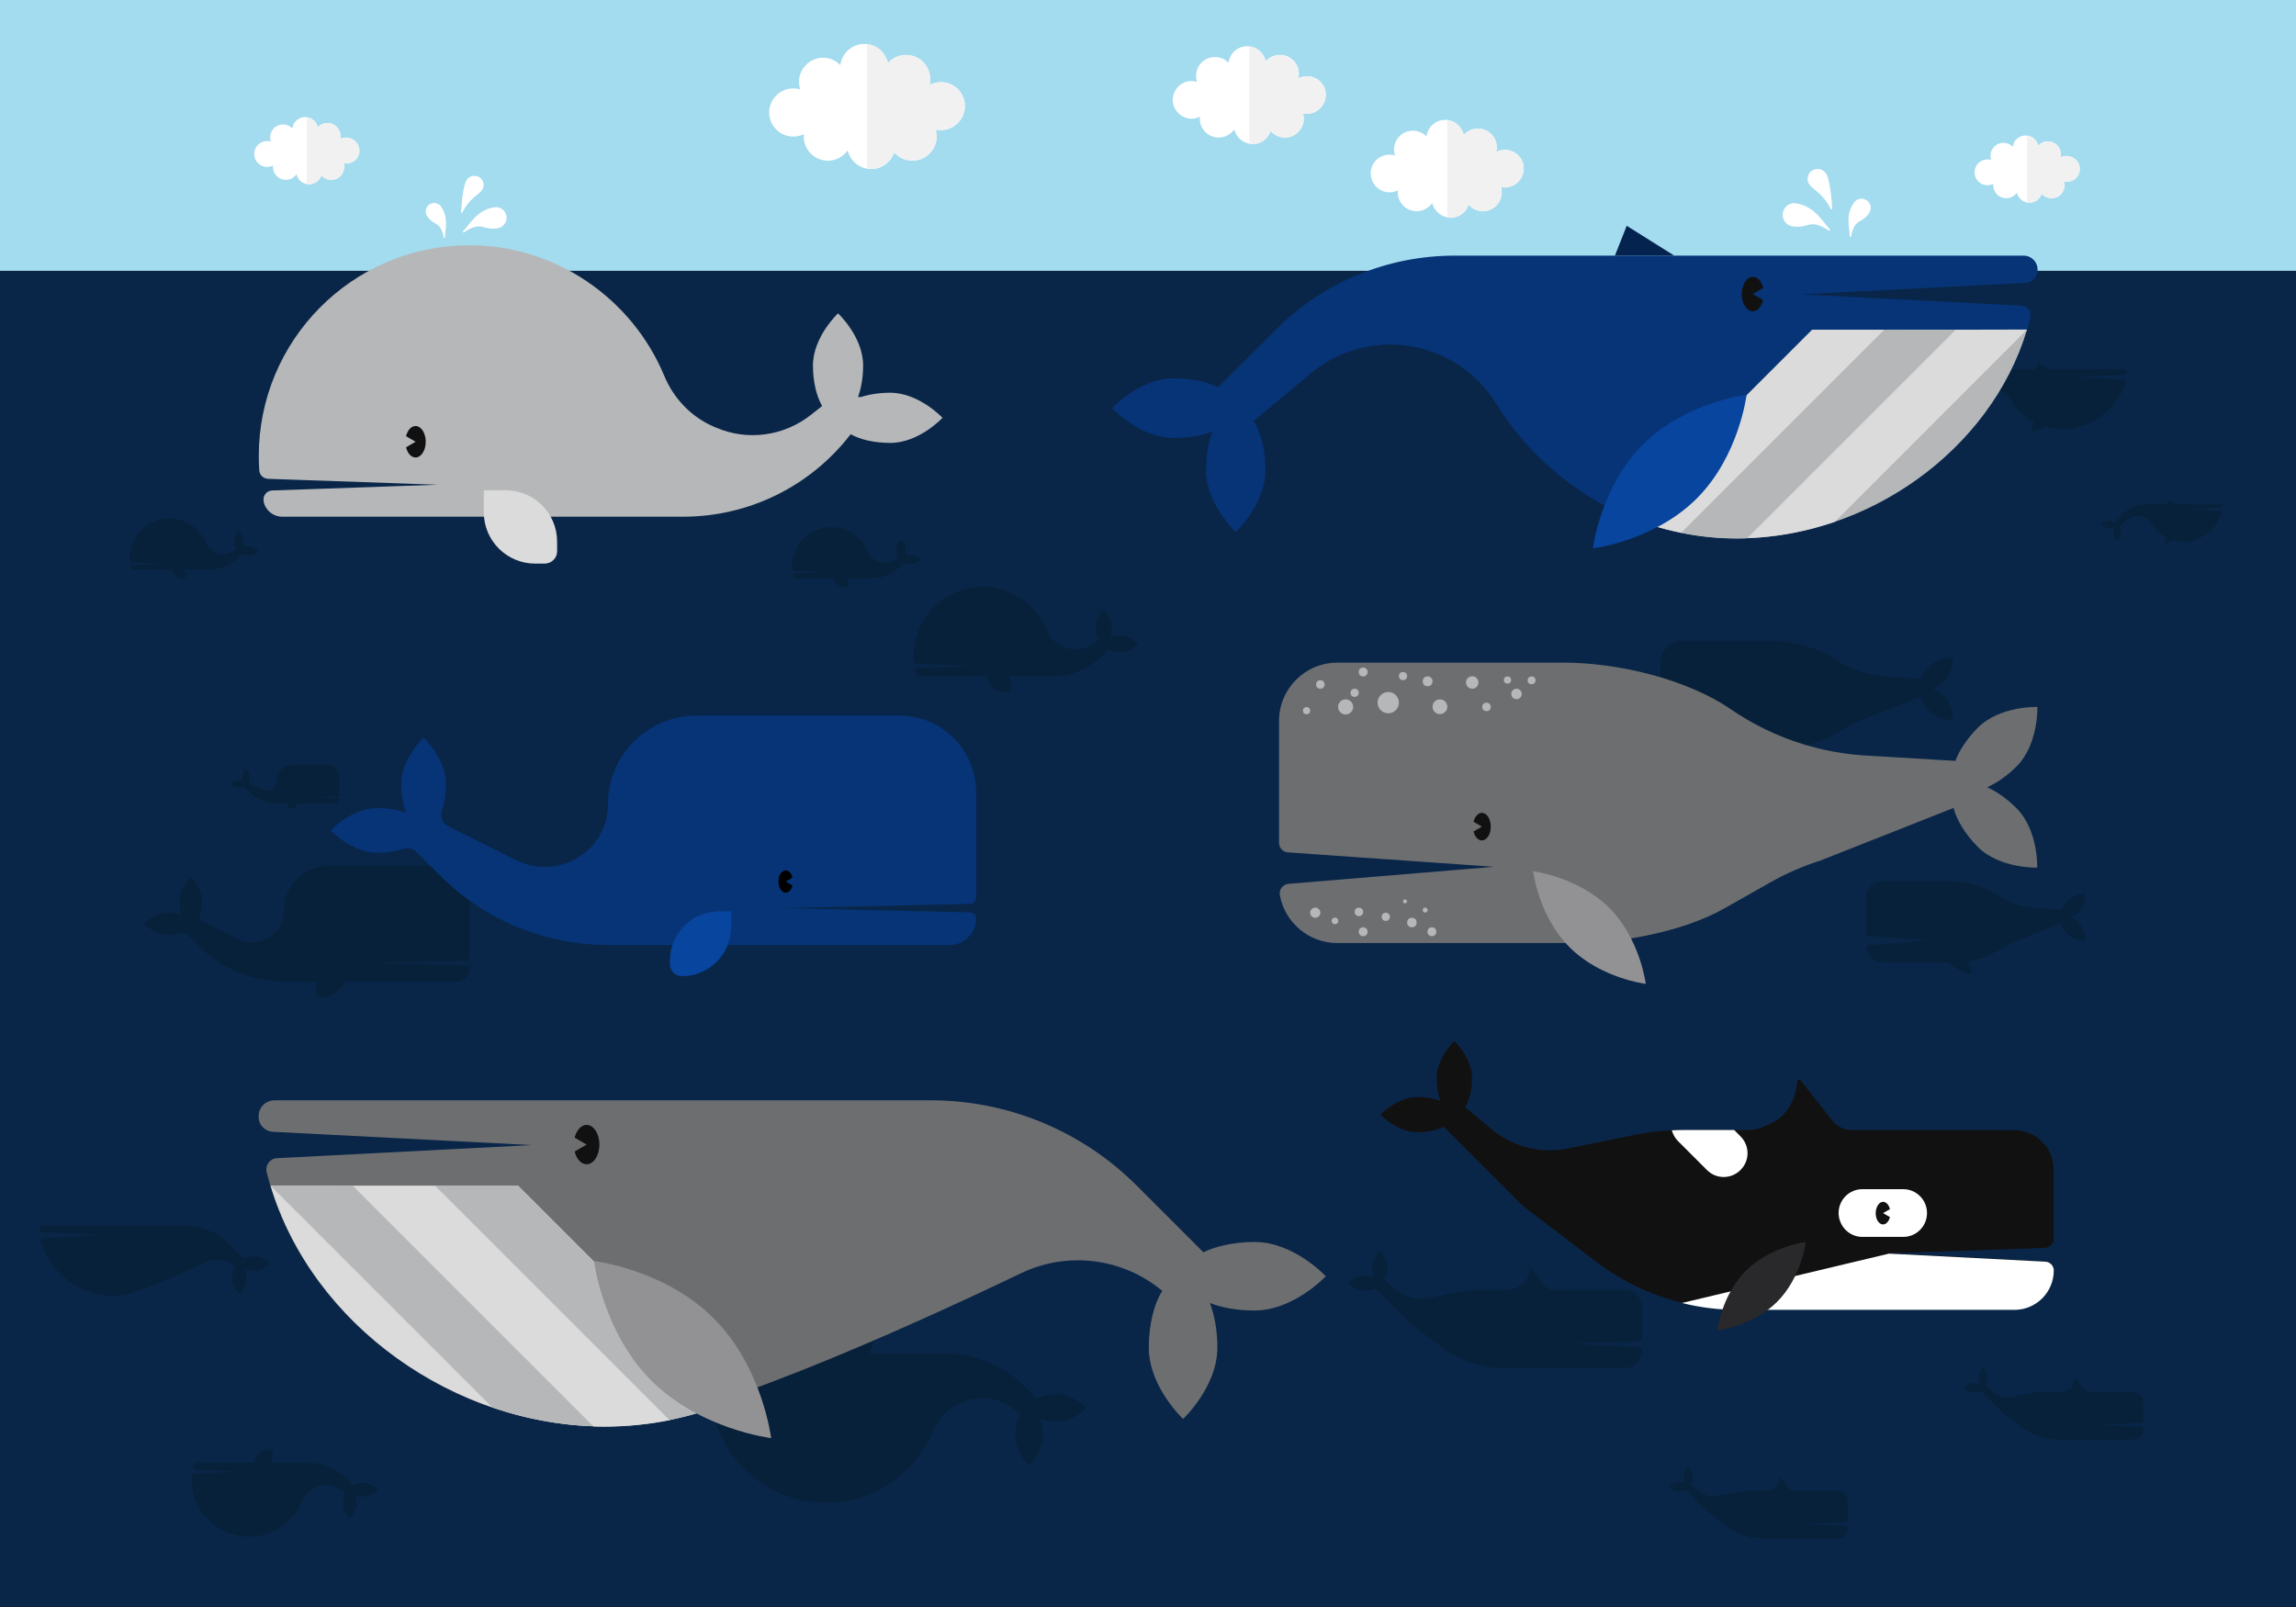 <?xml version="1.0" encoding="UTF-8" standalone="no"?>
<!-- Generator: Adobe Illustrator 19.0.0, SVG Export Plug-In . SVG Version: 6.00 Build 0)  -->

<svg
   version="1.1"
   id="Layer_1"
   x="0px"
   y="0px"
   viewBox="0 0 1400 980"
   style="enable-background:new 0 0 1400 980;"
   xml:space="preserve"
   sodipodi:docname="svg.svg"
   inkscape:version="1.1.2 (0a00cf5339, 2022-02-04)"
   xmlns:inkscape="http://www.inkscape.org/namespaces/inkscape"
   xmlns:sodipodi="http://sodipodi.sourceforge.net/DTD/sodipodi-0.dtd"
   xmlns="http://www.w3.org/2000/svg"
   xmlns:svg="http://www.w3.org/2000/svg"><rect x="0" y="0" width="1400" height="980" fill="#808080" stroke="none"/><defs
   id="defs191" /><sodipodi:namedview
   id="namedview189"
   pagecolor="#505050"
   bordercolor="#ffffff"
   borderopacity="1"
   inkscape:pageshadow="0"
   inkscape:pageopacity="0"
   inkscape:pagecheckerboard="1"
   showgrid="false"
   inkscape:zoom="0.76020408"
   inkscape:cx="700.4698"
   inkscape:cy="490"
   inkscape:window-width="3440"
   inkscape:window-height="1369"
   inkscape:window-x="0"
   inkscape:window-y="34"
   inkscape:window-maximized="1"
   inkscape:current-layer="Layer_1" />
<style
   type="text/css"
   id="style2">
	.st0{fill:#092649;}
	.st1{fill:#08213A;}
	.st2{fill:#A3DBEF;}
	.st3{fill:#B6B7B8;}
	.st4{fill:#121112;}
	.st5{fill:#DBDBDB;}
	.st6{fill:#FFFFFF;}
	.st7{fill:#063477;}
	.st8{fill:#08459E;}
	.st9{fill:#04234F;}
	.st10{fill:#6D6E70;}
	.st11{fill:#929294;}
	.st12{fill:#29282A;}
	.st13{fill:#F1F1F2;}
</style>
<rect
   y="165.1"
   class="st0"
   width="1400"
   height="814.9"
   id="rect4" />
<path
   class="st1"
   d="M286.5,584.1v-32.5c0-13.1-10.6-23.6-23.6-23.6h-62.5c-15.1,0-27.3,12.2-27.3,27.3l0,0c0,0.3,0,0.6,0,0.9  c-0.5,14-15.7,22.7-28.2,16.4l-20.9-10.4c-1.8-0.9-2.7-3-2-4.9c0.8-2.3,1.3-5.2,1.3-8.3c0-7.9-6.9-14.3-6.9-14.3s-6.9,6.4-6.9,14.3  c0,3.4,0.6,6.5,1.5,8.9c-2.5-0.9-5.6-1.5-8.9-1.5c-7.9,0-14.3,6.9-14.3,6.9s6.4,6.9,14.3,6.9c3,0,5.8-0.4,8.1-1.2  c1.4-0.5,3-0.1,4.1,1l7.1,7.1c13.8,13.8,32.4,21.5,51.9,21.5h0h19.9c-0.5,1.5-0.8,3.1-0.8,4.8v1.1c0,2,1.7,3.7,3.7,3.7l0,0  c6.4,0,11.9-4,14.1-9.6h68.4c4.5,0,8.2-3.7,8.2-8.2c0-1-0.8-1.8-1.8-1.8l-58.1-1.3l58.1-1.3C285.7,586,286.5,585.1,286.5,584.1z"
   id="path6" />
<path
   class="st1"
   d="M1294.3,225H1249l-6.2-3.9l-1.5,3.9h-20.8l0,0c-8.7,0-17,3.5-23.2,9.6l-7.5,7.5c-1.5-0.7-3.5-1.2-5.8-1.2  c-4.4,0-8,3.9-8,3.9s3.6,3.9,8,3.9c1.9,0,3.6-0.3,5-0.8c-0.5,1.4-0.8,3.1-0.8,5c0,4.4,3.9,8,3.9,8s3.9-3.6,3.9-8  c0-2.6-0.6-4.9-1.5-6.4l7.4-6.2c3.6-3,8.3-4.3,13-3.5l0,0c4.7,0.8,8.7,3.5,11.2,7.5c3.4,5.5,8.3,10.1,14,13.1  c-1.2,3.1-1.5,5.6-1.5,5.6s4.1-0.5,8.4-2.8c0,0,0.1,0,0.1,0c0.1,0,0.1,0,0.2,0.1c0.2,0.1,0.5,0.1,0.7,0.2c0.1,0,0.1,0,0.2,0  c0.4,0.1,0.9,0.2,1.3,0.3c0.1,0,0.2,0,0.3,0.1c0.2,0,0.4,0.1,0.6,0.1c0.2,0,0.3,0.1,0.5,0.1c0.2,0,0.4,0.1,0.5,0.1  c0.2,0,0.4,0.1,0.6,0.1c0.2,0,0.3,0,0.5,0.1c0,0,0.1,0,0.1,0c0,0,0,0,0,0c0.3,0,0.6,0.1,0.9,0.1c0.1,0,0.2,0,0.3,0  c0.2,0,0.4,0,0.6,0.1c0.1,0,0.1,0,0.2,0c0.1,0,0.3,0,0.4,0c0.1,0,0.2,0,0.4,0c0.1,0,0.3,0,0.4,0c0,0,0,0,0,0c0.1,0,0.2,0,0.4,0  c0.1,0,0.1,0,0.2,0c0.3,0,0.6,0,0.9,0c0.2,0,0.4,0,0.7,0c0,0,0.1,0,0.1,0c0.1,0,0.2,0,0.3,0c0.1,0,0.1,0,0.2,0l0,0l0,0  c0,0,0,0,0.1,0h0l0,0c0.1,0,0.2,0,0.3,0c0.1,0,0.2,0,0.3,0c0.2,0,0.3,0,0.5,0c0.1,0,0.2,0,0.3,0c0.2,0,0.3,0,0.5,0  c0.1,0,0.2,0,0.4,0c0.1,0,0.3,0,0.4,0c0.1,0,0.2,0,0.4,0c0.1,0,0.3,0,0.4-0.1c0.1,0,0.2,0,0.4,0c0.1,0,0.3,0,0.4-0.1  c0.1,0,0.2,0,0.4-0.1c0.1,0,0.3,0,0.4-0.1c0.1,0,0.2,0,0.4-0.1c0.1,0,0.3,0,0.4-0.1c0.1,0,0.2,0,0.4-0.1c0.1,0,0.3-0.1,0.4-0.1  c0.1,0,0.2-0.1,0.4-0.1c0.1,0,0.3-0.1,0.4-0.1c0.1,0,0.2-0.1,0.4-0.1c0.1,0,0.3-0.1,0.4-0.1c0.1,0,0.2-0.1,0.4-0.1  c0.1,0,0.3-0.1,0.4-0.1c0.1,0,0.2-0.1,0.4-0.1c0.1,0,0.3-0.1,0.4-0.1c0.1,0,0.2-0.1,0.4-0.1c0.1,0,0.3-0.1,0.4-0.1  c0.1,0,0.2-0.1,0.4-0.1c0.1,0,0.3-0.1,0.4-0.1c0.1,0,0.2-0.1,0.4-0.1c0.1,0,0.3-0.1,0.4-0.1c0.1,0,0.2-0.1,0.4-0.1  c0.1,0,0.3-0.1,0.4-0.1c0.1,0,0.2-0.1,0.4-0.1c0.1-0.1,0.3-0.1,0.4-0.2c0.1,0,0.2-0.1,0.3-0.1c0.1-0.1,0.3-0.1,0.4-0.2  c0.1,0,0.2-0.1,0.3-0.1c0.1-0.1,0.3-0.1,0.4-0.2c0.1-0.1,0.2-0.1,0.3-0.2c0.1-0.1,0.3-0.1,0.4-0.2c0.1-0.1,0.2-0.1,0.3-0.2  c0.1-0.1,0.2-0.1,0.4-0.2c0.1-0.1,0.2-0.1,0.3-0.2c0.1-0.1,0.2-0.1,0.4-0.2c0.1-0.1,0.2-0.1,0.3-0.2c0.1-0.1,0.2-0.1,0.4-0.2  c0.1-0.1,0.2-0.1,0.3-0.2c0.1-0.1,0.2-0.1,0.4-0.2c0.1-0.1,0.2-0.1,0.3-0.2c0.1-0.1,0.2-0.1,0.4-0.2c0.1-0.1,0.2-0.1,0.3-0.2  c0.1-0.1,0.3-0.2,0.4-0.2c0.1-0.1,0.2-0.1,0.3-0.2c0.1-0.1,0.3-0.2,0.4-0.3c0.1-0.1,0.2-0.1,0.3-0.2c0.1-0.1,0.3-0.2,0.4-0.3  c0.1-0.1,0.2-0.1,0.2-0.2c0.2-0.1,0.4-0.3,0.6-0.4c0,0,0.1-0.1,0.1-0.1c0.2-0.1,0.4-0.3,0.5-0.4c0.1-0.1,0.2-0.1,0.2-0.2  c0.1-0.1,0.3-0.2,0.4-0.3c0.1-0.1,0.2-0.1,0.3-0.2c0.1-0.1,0.2-0.2,0.4-0.3c0.1-0.1,0.2-0.1,0.3-0.2c0.1-0.1,0.2-0.2,0.3-0.3  c0.1-0.1,0.2-0.2,0.3-0.2c0.1-0.1,0.2-0.2,0.3-0.3c0.1-0.1,0.2-0.2,0.3-0.2c0.1-0.1,0.2-0.2,0.3-0.3c0.1-0.1,0.2-0.2,0.3-0.2  c0.1-0.1,0.2-0.2,0.3-0.3c0.1-0.1,0.2-0.2,0.3-0.3c0.1-0.1,0.2-0.2,0.3-0.3c0.1-0.1,0.2-0.2,0.3-0.3c0.1-0.1,0.2-0.2,0.3-0.3  c0.1-0.1,0.2-0.2,0.3-0.3c0.1-0.1,0.2-0.2,0.3-0.3c0.1-0.1,0.2-0.2,0.3-0.3c0.1-0.1,0.2-0.2,0.3-0.3c0.1-0.1,0.2-0.2,0.3-0.3  c0.1-0.1,0.2-0.2,0.3-0.3c0.1-0.1,0.2-0.2,0.2-0.3c0.1-0.1,0.2-0.2,0.3-0.3c0.1-0.1,0.2-0.2,0.2-0.3c0.1-0.1,0.2-0.2,0.3-0.3  c0.1-0.1,0.2-0.2,0.2-0.3c0.1-0.1,0.2-0.2,0.2-0.3c0.1-0.1,0.2-0.2,0.2-0.3c0.1-0.1,0.2-0.2,0.2-0.3c0.1-0.1,0.1-0.2,0.2-0.3  c0.1-0.1,0.2-0.2,0.2-0.3c0.1-0.1,0.1-0.2,0.2-0.3c0.1-0.1,0.2-0.2,0.2-0.3c0.1-0.1,0.1-0.2,0.2-0.3c0.1-0.1,0.1-0.2,0.2-0.3  c0.1-0.1,0.1-0.2,0.2-0.3c0.1-0.1,0.1-0.2,0.2-0.3c0.1-0.1,0.1-0.2,0.2-0.3c0.1-0.1,0.1-0.2,0.2-0.3c0.1-0.1,0.1-0.2,0.2-0.3  c0.1-0.1,0.1-0.2,0.2-0.3c0.1-0.1,0.1-0.2,0.2-0.3c0.1-0.1,0.1-0.2,0.2-0.4c0.1-0.1,0.1-0.2,0.2-0.3c0.1-0.1,0.1-0.2,0.2-0.4  c0.1-0.1,0.1-0.2,0.2-0.3c0.1-0.1,0.1-0.2,0.2-0.4c0.1-0.1,0.1-0.2,0.2-0.3c0.1-0.1,0.1-0.2,0.2-0.4c0-0.1,0.1-0.2,0.1-0.3  c0.1-0.1,0.1-0.3,0.2-0.4c0-0.1,0.1-0.2,0.1-0.3c0.1-0.1,0.1-0.3,0.2-0.4c0-0.1,0.1-0.2,0.1-0.3c0.1-0.1,0.1-0.3,0.2-0.4  c0-0.1,0.1-0.2,0.1-0.3c0.1-0.2,0.1-0.3,0.2-0.5c0-0.1,0.1-0.2,0.1-0.3c0.1-0.2,0.2-0.5,0.2-0.7l0,0c0.2-0.5,0.3-1,0.4-1.5  c0.2-0.8-0.4-1.5-1.2-1.6l-28.7-1.5l29.2-1.5c0.9,0,1.5-0.7,1.6-1.6c0,0,0,0,0,0C1296.2,225.9,1295.3,225,1294.3,225z"
   id="path8" />
<path
   class="st1"
   d="M1354.9,307.5h-28.3l-3.9-2.4l-1,2.4h-13l0,0c-5.4,0-10.6,2.2-14.5,6l-4.7,4.7c-0.9-0.4-2.2-0.7-3.6-0.7  c-2.8,0-5,2.4-5,2.4s2.2,2.4,5,2.4c1.2,0,2.3-0.2,3.1-0.5c-0.3,0.9-0.5,1.9-0.5,3.1c0,2.8,2.4,5,2.4,5s2.4-2.2,2.4-5  c0-1.6-0.4-3.1-0.9-4l4.6-3.8c2.2-1.9,5.2-2.7,8.1-2.2l0,0c2.9,0.5,5.4,2.2,7,4.7c2.1,3.4,5.2,6.3,8.7,8.2c-0.8,1.9-0.9,3.5-0.9,3.5  s2.5-0.3,5.2-1.7c0,0,0,0,0.1,0c0,0,0.1,0,0.1,0c0.2,0,0.3,0.1,0.5,0.1c0,0,0.1,0,0.1,0c0.3,0.1,0.6,0.1,0.8,0.2c0.1,0,0.1,0,0.2,0  c0.1,0,0.2,0,0.4,0.1c0.1,0,0.2,0,0.3,0.1c0.1,0,0.2,0,0.3,0.1c0.1,0,0.2,0,0.4,0.1c0.1,0,0.2,0,0.3,0c0,0,0.1,0,0.1,0l0,0  c0.2,0,0.4,0,0.6,0.1c0.1,0,0.1,0,0.2,0c0.1,0,0.2,0,0.4,0c0,0,0.1,0,0.1,0c0.1,0,0.2,0,0.2,0c0.1,0,0.1,0,0.2,0c0.1,0,0.2,0,0.2,0  c0,0,0,0,0,0c0.1,0,0.1,0,0.2,0c0,0,0.1,0,0.1,0c0.2,0,0.4,0,0.6,0c0.1,0,0.3,0,0.4,0c0,0,0.1,0,0.1,0c0.1,0,0.1,0,0.2,0  c0,0,0.1,0,0.1,0l0,0h0c0,0,0,0,0,0h0l0,0c0.1,0,0.1,0,0.2,0c0.1,0,0.1,0,0.2,0c0.1,0,0.2,0,0.3,0c0.1,0,0.1,0,0.2,0  c0.1,0,0.2,0,0.3,0c0.1,0,0.1,0,0.2,0c0.1,0,0.2,0,0.3,0c0.1,0,0.2,0,0.2,0c0.1,0,0.2,0,0.3,0c0.1,0,0.2,0,0.2,0c0.1,0,0.2,0,0.3,0  c0.1,0,0.2,0,0.2,0c0.1,0,0.2,0,0.3,0c0.1,0,0.2,0,0.2,0c0.1,0,0.2,0,0.3,0c0.1,0,0.2,0,0.2,0c0.1,0,0.2,0,0.3-0.1  c0.1,0,0.2,0,0.2-0.1c0.1,0,0.2,0,0.3-0.1c0.1,0,0.2,0,0.2-0.1c0.1,0,0.2,0,0.3-0.1c0.1,0,0.2,0,0.2-0.1c0.1,0,0.2,0,0.3-0.1  c0.1,0,0.2,0,0.2-0.1c0.1,0,0.2,0,0.3-0.1c0.1,0,0.2,0,0.2-0.1c0.1,0,0.2-0.1,0.2-0.1c0.1,0,0.1,0,0.2-0.1c0.1,0,0.2-0.1,0.2-0.1  c0.1,0,0.1-0.1,0.2-0.1c0.1,0,0.2-0.1,0.2-0.1c0.1,0,0.1-0.1,0.2-0.1c0.1,0,0.2-0.1,0.2-0.1c0.1,0,0.1-0.1,0.2-0.1  c0.1,0,0.2-0.1,0.2-0.1c0.1,0,0.1-0.1,0.2-0.1c0.1,0,0.2-0.1,0.2-0.1c0.1,0,0.1-0.1,0.2-0.1c0.1,0,0.2-0.1,0.2-0.1  c0.1,0,0.1-0.1,0.2-0.1c0.1,0,0.2-0.1,0.2-0.1c0.1,0,0.1-0.1,0.2-0.1c0.1,0,0.2-0.1,0.2-0.1c0.1,0,0.1-0.1,0.2-0.1  c0.1,0,0.2-0.1,0.2-0.1c0.1,0,0.1-0.1,0.2-0.1c0.1,0,0.2-0.1,0.2-0.1c0.1,0,0.1-0.1,0.2-0.1c0.1,0,0.2-0.1,0.2-0.1  c0.1,0,0.1-0.1,0.2-0.1c0.1,0,0.2-0.1,0.2-0.1c0.1,0,0.1-0.1,0.2-0.1c0.1,0,0.2-0.1,0.2-0.1c0.1,0,0.1-0.1,0.2-0.1  c0.1-0.1,0.2-0.1,0.2-0.2c0.1,0,0.1-0.1,0.2-0.1c0.1-0.1,0.2-0.1,0.3-0.2c0,0,0.1-0.1,0.1-0.1c0.1-0.1,0.3-0.2,0.4-0.3  c0,0,0,0,0.1-0.1c0.1-0.1,0.2-0.2,0.3-0.2c0,0,0.1-0.1,0.1-0.1c0.1-0.1,0.2-0.1,0.2-0.2c0.1,0,0.1-0.1,0.2-0.1  c0.1-0.1,0.1-0.1,0.2-0.2c0.1,0,0.1-0.1,0.2-0.1c0.1-0.1,0.1-0.1,0.2-0.2c0.1,0,0.1-0.1,0.2-0.1c0.1-0.1,0.1-0.1,0.2-0.2  c0.1,0,0.1-0.1,0.2-0.1c0.1-0.1,0.1-0.1,0.2-0.2c0.1-0.1,0.1-0.1,0.2-0.2c0.1-0.1,0.1-0.1,0.2-0.2c0.1-0.1,0.1-0.1,0.2-0.2  c0.1-0.1,0.1-0.1,0.2-0.2c0.1-0.1,0.1-0.1,0.2-0.2c0.1-0.1,0.1-0.1,0.2-0.2c0.1-0.1,0.1-0.1,0.2-0.2c0.1-0.1,0.1-0.1,0.2-0.2  c0.1-0.1,0.1-0.1,0.2-0.2c0.1-0.1,0.1-0.1,0.2-0.2c0.1-0.1,0.1-0.1,0.2-0.2c0.1-0.1,0.1-0.1,0.2-0.2c0.1-0.1,0.1-0.1,0.2-0.2  c0.1-0.1,0.1-0.1,0.2-0.2c0-0.1,0.1-0.1,0.1-0.2c0.1-0.1,0.1-0.1,0.2-0.2c0-0.1,0.1-0.1,0.1-0.2c0.1-0.1,0.1-0.1,0.2-0.2  c0-0.1,0.1-0.1,0.1-0.2c0-0.1,0.1-0.1,0.1-0.2c0-0.1,0.1-0.1,0.1-0.2c0-0.1,0.1-0.1,0.1-0.2c0-0.1,0.1-0.1,0.1-0.2  c0-0.1,0.1-0.1,0.1-0.2c0-0.1,0.1-0.1,0.1-0.2c0-0.1,0.1-0.1,0.1-0.2c0-0.1,0.1-0.1,0.1-0.2c0-0.1,0.1-0.1,0.1-0.2  c0-0.1,0.1-0.1,0.1-0.2c0-0.1,0.1-0.1,0.1-0.2c0-0.1,0.1-0.1,0.1-0.2c0-0.1,0.1-0.1,0.1-0.2c0-0.1,0.1-0.1,0.1-0.2  c0-0.1,0.1-0.1,0.1-0.2c0-0.1,0.1-0.1,0.1-0.2c0-0.1,0.1-0.2,0.1-0.2c0-0.1,0.1-0.1,0.1-0.2c0-0.1,0.1-0.2,0.1-0.2  c0-0.1,0.1-0.1,0.1-0.2c0-0.1,0.1-0.2,0.1-0.2c0-0.1,0.1-0.1,0.1-0.2c0-0.1,0.1-0.2,0.1-0.2c0-0.1,0.1-0.1,0.1-0.2  c0-0.1,0.1-0.2,0.1-0.2c0-0.1,0.1-0.1,0.1-0.2c0-0.1,0.1-0.2,0.1-0.3c0-0.1,0-0.1,0.1-0.2c0-0.1,0.1-0.2,0.1-0.3  c0-0.1,0-0.1,0.1-0.2c0-0.2,0.1-0.3,0.1-0.5l0,0c0.1-0.3,0.2-0.6,0.3-1c0.1-0.5-0.2-1-0.7-1l-17.9-0.9l18.2-0.9c0.5,0,1-0.5,1-1  c0,0,0,0,0,0C1356.1,308.1,1355.6,307.5,1354.9,307.5z"
   id="path10" />
<path
   class="st1"
   d="M207.1,485.1v-10.9c0-4.4-3.6-7.9-7.9-7.9h-21c-5.1,0-9.2,4.1-9.2,9.2l0,0c0,0.1,0,0.2,0,0.3  c-0.2,4.7-5.3,7.6-9.5,5.5l-7-3.5c-0.6-0.3-0.9-1-0.7-1.6c0.3-0.8,0.4-1.7,0.4-2.8c0-2.7-2.3-4.8-2.3-4.8s-2.3,2.2-2.3,4.8  c0,1.1,0.2,2.2,0.5,3c-0.8-0.3-1.9-0.5-3-0.5c-2.7,0-4.8,2.3-4.8,2.3s2.2,2.3,4.8,2.3c1,0,1.9-0.1,2.7-0.4c0.5-0.2,1,0,1.4,0.3  l2.4,2.4c4.6,4.6,10.9,7.2,17.4,7.2h0h6.7c-0.2,0.5-0.3,1.1-0.3,1.6v0.4c0,0.7,0.6,1.2,1.2,1.2l0,0c2.2,0,4-1.3,4.7-3.2h22.9  c1.5,0,2.7-1.2,2.7-2.7c0-0.3-0.3-0.6-0.6-0.6l-19.5-0.4l19.5-0.4C206.8,485.7,207.1,485.5,207.1,485.1z"
   id="path12" />
<rect
   class="st2"
   width="1400"
   height="165.1"
   id="rect14" />
<g
   id="g28">
	<path
   class="st3"
   d="M542.8,239.5c-6.6,0-12.8,1-17.8,2.6h-1.8c1.9-5.3,3.1-12,3.1-19.2c0-17.6-15.3-31.8-15.3-31.8   s-15.3,14.3-15.3,31.8c0,9.9,2.2,18.8,5.6,24.7l-7.1,5.6c-16.4,12.8-38.4,15.8-57.5,7.6l-1.2-0.5c-13.9-5.9-24.7-17.2-30.5-31.2   c-19.6-47.1-66.6-80.2-120.4-79.5c-70.2,0.9-126.8,58.1-126.8,128.5c0,3,0.1,5.9,0.3,8.8c0.2,2.8,2.5,5,5.4,5.1l103.4,3.6   L166,299.1c-3.5,0.1-6,3.4-5.2,6.8c0,0.1,0,0.1,0,0.2c1.2,5.3,5.9,9,11.3,9h214.8h22.4h7.3c40.2,0,77.8-18.7,102.1-50.3   c5.8,3.3,14.5,5.3,24.2,5.3c17.6,0,31.8-15.3,31.8-15.3S560.4,239.5,542.8,239.5z"
   id="path16" />
	<path
   class="st4"
   d="M253.4,259.8c-2.7,0-4.9,2.6-5.8,6.2l0.3,0.2l5.5,3.2l-5.5,3.2l-0.3,0.2c0.9,3.6,3.1,6.2,5.8,6.2   c3.4,0,6.2-4.3,6.2-9.6C259.6,264.1,256.8,259.8,253.4,259.8z"
   id="path18" />
	<path
   class="st5"
   d="M332.1,343.7h-5.8c-17.3,0-31.3-14-31.3-31.3V299h13.4c17.3,0,31.3,14,31.3,31.3v5.8   C339.8,340.3,336.3,343.7,332.1,343.7z"
   id="path20" />
	<path
   class="st6"
   d="M284.9,109.3c-2.5,2.8-3.5,15.1-3.8,20.1c0,0.5,0.6,0.6,0.8,0.2c4.4-8.6,9.3-10.3,11.8-13.4   c1.9-2.4,1.5-5.9-0.9-7.8C290.3,106.5,286.8,106.9,284.9,109.3z"
   id="path22" />
	<path
   class="st6"
   d="M301.3,126.4c-10.8,1.9-14.7,10.4-18.9,14.5c-0.4,0.4,0,1,0.5,0.8c11.1-7.4,11.1-0.9,20.6-2.5   c3.5-0.6,5.9-4,5.3-7.5C308.2,128.1,304.8,125.8,301.3,126.4z"
   id="path24" />
	<path
   class="st6"
   d="M269,126c4.9,7.2,2.3,14.2,2.3,18.8c0,0.4-0.6,0.5-0.7,0.2c-2-10.5-5.7-6.8-10.1-13.1c-1.6-2.4-1-5.6,1.3-7.2   C264.2,123.1,267.4,123.7,269,126z"
   id="path26" />
</g>
<path
   class="st1"
   d="M151.7,333c-1.2,0-2.4,0.2-3.4,0.5H148c0.4-1,0.6-2.3,0.6-3.6c0-3.3-2.9-6-2.9-6s-2.9,2.7-2.9,6  c0,1.9,0.4,3.6,1.1,4.7l-1.3,1.1c-3.1,2.4-7.2,3-10.9,1.4l-0.2-0.1c-2.6-1.1-4.7-3.2-5.8-5.9c-3.7-8.9-12.6-15.1-22.7-15  C89.7,316.2,79,327,79,340.3c0,0.6,0,1.1,0.1,1.7c0,0.5,0.5,1,1,1l19.5,0.7l-19,0.7c-0.7,0-1.1,0.6-1,1.3c0,0,0,0,0,0  c0.2,1,1.1,1.7,2.1,1.7h23.2c0.3,3,2.8,5.4,5.9,5.4h1.1c0.8,0,1.4-0.6,1.4-1.4v-1.1c0-1-0.3-2-0.7-2.9h9.6h4.2h1.4  c7.6,0,14.7-3.5,19.3-9.5c1.1,0.6,2.7,1,4.6,1c3.3,0,6-2.9,6-2.9S155,333,151.7,333z"
   id="path30" />
<path
   class="st1"
   d="M555.4,338.3c-1.2,0-2.4,0.2-3.4,0.5h-0.3c0.4-1,0.6-2.3,0.6-3.6c0-3.3-2.9-6-2.9-6s-2.9,2.7-2.9,6  c0,1.9,0.4,3.6,1.1,4.7l-1.3,1.1c-3.1,2.4-7.2,3-10.9,1.4l-0.2-0.1c-2.6-1.1-4.7-3.2-5.8-5.9c-3.7-8.9-12.6-15.1-22.7-15  c-13.2,0.2-23.9,11-23.9,24.2c0,0.6,0,1.1,0.1,1.7c0,0.5,0.5,1,1,1l19.5,0.7l-19,0.7c-0.7,0-1.1,0.6-1,1.3c0,0,0,0,0,0  c0.2,1,1.1,1.7,2.1,1.7h23.2c0.3,3,2.8,5.4,5.9,5.4h1.1c0.8,0,1.4-0.6,1.4-1.4v-1.1c0-1-0.3-2-0.7-2.9h9.6h4.2h1.4  c7.6,0,14.7-3.5,19.3-9.5c1.1,0.6,2.7,1,4.6,1c3.3,0,6-2.9,6-2.9S558.7,338.3,555.4,338.3z"
   id="path32" />
<path
   class="st1"
   d="M683.5,387.5c-2.2,0-4.2,0.3-5.9,0.9h-0.6c0.6-1.8,1-3.9,1-6.3c0-5.8-5-10.5-5-10.5s-5,4.7-5,10.5  c0,3.3,0.7,6.2,1.8,8.1l-2.3,1.8c-5.4,4.2-12.6,5.2-18.9,2.5l-0.4-0.2c-4.6-2-8.1-5.7-10-10.3c-6.4-15.5-21.9-26.4-39.6-26.1  c-23.1,0.3-41.7,19.1-41.7,42.3c0,1,0,1.9,0.1,2.9c0.1,0.9,0.8,1.7,1.8,1.7l34,1.2l-33.2,1.2c-1.1,0-2,1.1-1.7,2.2c0,0,0,0,0,0.1  c0.4,1.7,1.9,3,3.7,3h40.5c0.4,5.3,4.9,9.4,10.3,9.4h1.9c1.4,0,2.5-1.1,2.5-2.5v-1.9c0-1.8-0.5-3.5-1.3-5h16.8h7.4h2.4  c13.2,0,25.6-6.2,33.6-16.6c1.9,1.1,4.8,1.8,7.9,1.8c5.8,0,10.5-5,10.5-5S689.3,387.5,683.5,387.5z"
   id="path34" />
<path
   class="st1"
   d="M151.4,937.2c14.7,0.2,27.6-8.8,32.9-21.7c1.6-3.8,4.5-6.9,8.3-8.5l0.3-0.1c5.2-2.2,11.3-1.4,15.7,2.1l1.9,1.5  c-0.9,1.6-1.5,4-1.5,6.7c0,4.8,4.2,8.7,4.2,8.7s4.2-3.9,4.2-8.7c0-2-0.3-3.8-0.8-5.2h0.5c1.4,0.5,3.1,0.7,4.9,0.7  c4.8,0,8.7-4.2,8.7-4.2s-3.9-4.2-8.7-4.2c-2.6,0-5,0.6-6.6,1.5c-6.6-8.6-16.9-13.8-27.9-13.8h-2h-6.1h-14.5c1-1.6,1.6-3.4,1.6-5.4  c0-1.3-1.1-2.4-2.4-2.4l0,0c-4.7,0-8.7,3.4-9.6,7.8h-33.8c-1.5,0-2.8,1-3.1,2.5c0,0,0,0,0,0.1c-0.2,0.9,0.5,1.8,1.4,1.9l27.6,1  l-28.3,1c-0.8,0-1.4,0.6-1.5,1.4c-0.1,0.8-0.1,1.6-0.1,2.4C116.7,921.3,132.2,937,151.4,937.2z"
   id="path36" />
<path
   class="st1"
   d="M502.8,916.5c29.6,0.4,55.5-17.8,66.3-43.8c3.2-7.7,9.1-13.9,16.8-17.2l0.7-0.3c10.5-4.5,22.7-2.9,31.7,4.2  l3.9,3.1c-1.9,3.2-3.1,8.1-3.1,13.6c0,9.7,8.4,17.5,8.4,17.5s8.4-7.9,8.4-17.5c0-4-0.6-7.6-1.7-10.6h1c2.8,0.9,6.2,1.4,9.8,1.4  c9.7,0,17.5-8.4,17.5-8.4s-7.9-8.4-17.5-8.4c-5.3,0-10.1,1.1-13.3,2.9c-13.4-17.4-34.1-27.7-56.2-27.7h-4h-12.3h-29.2  c2.1-3.1,3.3-6.9,3.3-10.9c0-2.7-2.2-4.8-4.8-4.8l0,0c-9.6,0-17.5,6.8-19.4,15.8h-68.1c-3,0-5.6,2-6.2,4.9c0,0,0,0.1,0,0.1  c-0.4,1.9,1,3.7,2.9,3.7l55.5,1.9l-56.9,2c-1.6,0.1-2.8,1.3-3,2.8c-0.1,1.6-0.2,3.2-0.2,4.8C433,884.5,464.1,916,502.8,916.5z"
   id="path38" />
<g
   id="g46">
	<path
   class="st7"
   d="M230,492.8c6.7,0,12.8,1.1,17.7,3c-1.9-4.8-3-11-3-17.7c0-15.6,13.6-28.3,13.6-28.3s13.6,12.7,13.6,28.3   c0,6.1-0.9,11.7-2.5,16.3c-1.3,3.7,0.5,7.8,4,9.6l41.4,20.6c24.9,12.4,54.8-4.7,55.9-32.5c0-0.6,0-1.1,0-1.7v0   c0-29.8,24.2-54,54-54h123.7c25.8,0,46.8,20.9,46.8,46.8v64.3c0,2-1.6,3.6-3.6,3.7l-114.9,2.6l114.9,2.6c2,0,3.6,1.7,3.6,3.7l0,0   c0,8.9-7.2,16.2-16.2,16.2H415.8h-45h0c-38.5,0-75.4-15.3-102.6-42.5L254,519.6c-2.1-2.1-5.2-2.9-8-2c-4.5,1.5-10,2.4-16,2.4   c-15.6,0-28.3-13.6-28.3-13.6S214.4,492.8,230,492.8z"
   id="path40" />
	<path
   d="M479.1,530.8c1.9,0,3.5,1.8,4.1,4.4l-0.2,0.1l-3.9,2.3l3.9,2.3l0.2,0.1c-0.6,2.6-2.2,4.4-4.1,4.4c-2.4,0-4.4-3-4.4-6.8   C474.6,533.8,476.6,530.8,479.1,530.8z"
   id="path42" />
	<path
   class="st8"
   d="M415.8,595.3L415.8,595.3c16.6,0,30-13.4,30-30v-9.5h-7.3c-16.6,0-30,13.4-30,30v2.2   C408.5,592.1,411.8,595.3,415.8,595.3z"
   id="path44" />
</g>
<g
   id="g70">
	<polygon
   class="st9"
   points="984.7,155.9 991.9,137.7 1020.9,155.9  "
   id="polygon48" />
	<path
   class="st7"
   d="M715.7,230.7c10.6,0,20.2,2.1,27,5.5L778,201c28.9-28.9,68-45.1,108.9-45.1h0h108.8h238.2c4.9,0,8.8,4.1,8.5,9   c0,0.1,0,0.1,0,0.2c-0.2,4-3.4,7.2-7.5,7.4l-137,7l134.7,6.9c3.8,0.2,6.4,3.8,5.4,7.4c-19.2,77-96.6,134.5-178.7,134.5   c-62,0-116.3-32.7-146.7-81.8c-11.7-18.8-30.7-31.9-52.6-35.4h0c-21.8-3.6-44,2.5-60.9,16.7l-34.6,28.9c4.3,6.9,7.1,17.7,7.1,30   c0,20.8-18.1,37.7-18.1,37.7s-18.1-16.9-18.1-37.7c0-8.9,1.5-17.1,4-23.6c-6.5,2.5-14.6,4-23.6,4c-20.8,0-37.7-18.1-37.7-18.1   S694.9,230.7,715.7,230.7z"
   id="path50" />
	<path
   class="st4"
   d="M1068.8,168.8c2.9,0,5.4,2.8,6.3,6.8l-0.3,0.2l-6,3.5l6,3.5l0.3,0.2c-1,3.9-3.4,6.8-6.3,6.8   c-3.7,0-6.8-4.7-6.8-10.4C1062.1,173.5,1065.1,168.8,1068.8,168.8z"
   id="path52" />
	<path
   class="st3"
   d="M1059.2,328.3c-24,0-46.8-4.9-67.6-13.8l113.4-113.4L1236,201C1214,274.3,1138.9,328.3,1059.2,328.3z"
   id="path54" />
	<path
   class="st5"
   d="M1118.8,318.2c-17.2,5.9-35.4,9.4-53.8,10c38.4-38.4,127.1-127.1,127.1-127.1l41.2-0.1l2.7,0L1118.8,318.2z"
   id="path56" />
	<path
   class="st3"
   d="M1148.6,201.1l20.6,0l23.3,0l-127.2,127.2c-2,0.1-4,0.1-6.1,0.1c-11.8,0-23.3-1.2-34.4-3.5   C1064.8,284.9,1148.6,201.1,1148.6,201.1z"
   id="path58" />
	<path
   class="st5"
   d="M1025.1,324.9c-11.6-2.3-22.8-5.8-33.5-10.4l113.4-113.4l43.9,0L1025.1,324.9z"
   id="path60" />
	<path
   class="st8"
   d="M1001.7,271.1c-25.9,25.9-30.4,63.3-30.4,63.3s37.4-4.5,63.3-30.4c25.9-25.9,30.4-63.3,30.4-63.3   S1027.6,245.3,1001.7,271.1z"
   id="path62" />
	<path
   class="st6"
   d="M1113.1,105.4c2.7,3,3.8,16.4,4.1,21.8c0,0.5-0.6,0.7-0.9,0.2c-4.8-9.4-10.1-11.2-12.8-14.6   c-2.1-2.6-1.6-6.4,1-8.5C1107.3,102.3,1111.1,102.8,1113.1,105.4z"
   id="path64" />
	<path
   class="st6"
   d="M1095.3,124c11.7,2.1,16,11.3,20.5,15.8c0.4,0.4,0,1.1-0.6,0.9c-12.1-8.1-12.1-0.9-22.4-2.7   c-3.8-0.7-6.4-4.3-5.7-8.2C1087.8,125.9,1091.4,123.3,1095.3,124z"
   id="path66" />
	<path
   class="st6"
   d="M1130.4,123.6c-5.4,7.8-2.5,15.4-2.5,20.5c0,0.5,0.6,0.6,0.8,0.2c2.1-11.4,6.2-7.4,11-14.3   c1.8-2.6,1.1-6.1-1.4-7.8C1135.7,120.4,1132.2,121,1130.4,123.6z"
   id="path68" />
</g>
<path
   class="st1"
   d="M1178.9,420c2.2-1,4.7-2.7,6.9-4.9c5.2-5.2,4.9-14,4.9-14s-8.8-0.3-14,4.9c-2.5,2.5-4.4,5.3-5.3,7.8l-20-1.2  c-11.7-0.5-23.1-4.3-32.8-10.9l0,0c-10.5-7.2-26.7-11-39.4-11H1026c-7.6,0-13.7,6.2-13.7,13.7v28.7c0,1.2,0.9,2.2,2.1,2.3l48.5,3.4  l-48.4,4c-1.3,0.1-2.3,1.3-2,2.7c1.2,6.4,6.8,11.3,13.5,11.3h53.7c0.3,0.3,0.6,0.7,1,1c7.3,7.3,17.9,8.6,17.9,8.6s-0.6-5.1-3.5-10.7  c7.9-1.3,15.9-3.6,21.9-7l10.9-6.1c3.8-2.1,7.7-3.8,11.8-5.2l31.4-12.4c0.7,2.8,2.7,6.1,5.7,9.1c5.2,5.2,14,4.9,14,4.9  s0.3-8.8-4.9-14C1183.5,422.7,1181.1,421,1178.9,420z"
   id="path72" />
<path
   class="st1"
   d="M1262.8,559.3c1.7-0.7,3.5-2,5.2-3.7c3.9-3.9,3.7-10.5,3.7-10.5s-6.6-0.2-10.5,3.7c-1.9,1.9-3.3,4-4,5.9  l-15-0.9c-8.8-0.4-17.3-3.2-24.6-8.2l0,0c-7.9-5.4-20-8.3-29.6-8.3h-40c-5.7,0-10.3,4.6-10.3,10.3v21.5c0,0.9,0.7,1.6,1.6,1.7  l36.4,2.6l-36.3,3c-1,0.1-1.7,1-1.5,2c0.9,4.8,5.1,8.5,10.2,8.5h40.3c0.2,0.3,0.5,0.5,0.7,0.8c5.5,5.5,13.4,6.5,13.4,6.5  s-0.5-3.9-2.6-8c5.9-1,11.9-2.7,16.4-5.3l8.1-4.6c2.8-1.6,5.8-2.9,8.9-3.9l23.5-9.3c0.5,2.1,2,4.6,4.3,6.9  c3.9,3.9,10.5,3.7,10.5,3.7s0.2-6.6-3.7-10.5C1266.3,561.4,1264.5,560.1,1262.8,559.3z"
   id="path74" />
<g
   id="g128">
	<path
   class="st10"
   d="M1211.7,480.1c5.8-2.6,12.1-6.9,17.9-12.7c13.5-13.5,12.7-36.3,12.7-36.3s-22.8-0.8-36.3,12.7   c-6.6,6.6-11.3,13.8-13.7,20.2l-51.9-3.1c-30.4-1.3-59.8-11.1-84.9-28.3v0c-27.1-18.6-69.2-28.5-102-28.5H815.5   c-19.7,0-35.6,15.9-35.6,35.6V514c0,3.1,2.4,5.6,5.4,5.8l125.7,8.8L785.7,539c-3.5,0.3-5.9,3.5-5.3,6.9c3,16.6,17.6,29.2,35,29.2   h145.8c28,0,65.6-7.2,90-21l28.1-15.9c9.7-5.5,20-10,30.7-13.4l81.2-32.1c1.8,7.2,7,15.9,14.7,23.7c13.5,13.5,36.3,12.7,36.3,12.7   s0.8-22.8-12.7-36.3C1223.8,487.1,1217.5,482.7,1211.7,480.1z"
   id="path76" />
	<path
   class="st4"
   d="M903.6,495.7c-2.3,0-4.3,2.3-5.1,5.4l0.3,0.2l4.8,2.8l-4.8,2.8l-0.3,0.2c0.8,3.2,2.7,5.4,5.1,5.4   c3,0,5.4-3.7,5.4-8.3C909,499.4,906.6,495.7,903.6,495.7z"
   id="path78" />
	<path
   class="st11"
   d="M981.2,553.6c19,19,22.3,46.4,22.3,46.4s-27.4-3.3-46.4-22.3c-19-19-22.3-46.4-22.3-46.4   S962.2,534.7,981.2,553.6z"
   id="path80" />
	<circle
   class="st3"
   cx="846.5"
   cy="428.5"
   r="6.5"
   id="circle82" />
	<circle
   class="st3"
   cx="870.5"
   cy="415.5"
   r="3"
   id="circle84" />
	<circle
   class="st3"
   cx="878"
   cy="431"
   r="4.5"
   id="circle86" />
	<circle
   class="st3"
   cx="897.7"
   cy="416.2"
   r="3.8"
   id="circle88" />
	<circle
   class="st3"
   cx="831.2"
   cy="409.8"
   r="2.7"
   id="circle90" />
	<circle
   class="st3"
   cx="906.4"
   cy="431.1"
   r="2.6"
   id="circle92" />
	<circle
   class="st3"
   cx="919.2"
   cy="414.7"
   r="2.2"
   id="circle94" />
	<circle
   class="st3"
   cx="924.7"
   cy="423.2"
   r="3.2"
   id="circle96" />
	<circle
   class="st3"
   cx="826"
   cy="422.5"
   r="2.5"
   id="circle98" />
	<circle
   class="st3"
   cx="805.1"
   cy="417.4"
   r="2.6"
   id="circle100" />
	<circle
   class="st3"
   cx="796.7"
   cy="433.4"
   r="2.2"
   id="circle102" />
	<circle
   class="st3"
   cx="820.5"
   cy="431.1"
   r="4.6"
   id="circle104" />
	<circle
   class="st3"
   cx="855.5"
   cy="412.3"
   r="2.5"
   id="circle106" />
	<circle
   class="st3"
   cx="933.9"
   cy="414.9"
   r="2.4"
   id="circle108" />
	<circle
   class="st3"
   cx="802"
   cy="556.6"
   r="3.1"
   id="circle110" />
	<circle
   class="st3"
   cx="814"
   cy="561.6"
   r="2"
   id="circle112" />
	<circle
   class="st3"
   cx="828.6"
   cy="556.1"
   r="2.6"
   id="circle114" />
	<circle
   class="st3"
   cx="831.2"
   cy="568.2"
   r="2.7"
   id="circle116" />
	<circle
   class="st3"
   cx="845"
   cy="559.1"
   r="2.5"
   id="circle118" />
	<circle
   class="st3"
   cx="860.9"
   cy="562.6"
   r="2.9"
   id="circle120" />
	<circle
   class="st3"
   cx="856.7"
   cy="549.7"
   r="1.2"
   id="circle122" />
	<circle
   class="st3"
   cx="873.1"
   cy="568.2"
   r="2.7"
   id="circle124" />
	<circle
   class="st3"
   cx="869"
   cy="555"
   r="1.5"
   id="circle126" />
</g>
<path
   class="st1"
   d="M831.6,777.8c2.3,0,4.5,0.4,6.1,1c-0.6-1.7-1-3.8-1-6.1c0-5.4,4.7-9.8,4.7-9.8s4.7,4.4,4.7,9.8  c0,3.2-0.7,6-1.9,7.8l7.1,5.9c5.6,4.7,13,6.6,20.2,5.1l17.6-3.6c4.5-0.9,9.1-1.4,13.7-1.4l16.7,0c1.5,0,2.9-0.3,4.3-0.9l1.5-0.6  c4.6-1.9,7.1-6.5,7.5-11.4c0-0.5,0.6-0.6,0.9-0.3l8.4,10.7c1.3,1.6,3.2,2.6,5.3,2.6l43.4,0c5.8,0,10.5,4.7,10.5,10.5v18.5  c0,1.3-1,2.3-2.3,2.4l-41.6,1.4l41.6,2.1c1.3,0.1,2.3,1.1,2.3,2.4v0c0,5.8-4.7,10.5-10.5,10.5H917c-13.7,0-27-4.5-37.9-12.8  l-19.7-15l0,0l-20.9-20.9c-1.8,0.9-4.3,1.4-7,1.4c-5.4,0-9.8-4.7-9.8-4.7S826.1,777.8,831.6,777.8z"
   id="path130" />
<path
   class="st1"
   d="M1023.3,903.7c1.4,0,2.7,0.2,3.7,0.6c-0.4-1-0.6-2.3-0.6-3.7c0-3.3,2.9-6,2.9-6s2.9,2.7,2.9,6  c0,1.9-0.4,3.7-1.1,4.8l4.3,3.6c3.4,2.9,8,4,12.3,3.1l10.8-2.2c2.8-0.6,5.6-0.8,8.4-0.8l10.2,0c0.9,0,1.8-0.2,2.6-0.5l0.9-0.4  c2.8-1.2,4.3-4,4.6-7c0-0.3,0.4-0.4,0.6-0.2l5.1,6.5c0.8,1,2,1.6,3.2,1.6l26.5,0c3.5,0,6.4,2.9,6.4,6.4v11.3c0,0.8-0.6,1.4-1.4,1.5  l-25.4,0.9l25.5,1.3c0.8,0,1.4,0.7,1.4,1.5l0,0c0,3.5-2.9,6.4-6.4,6.4h-45c-8.4,0-16.5-2.8-23.2-7.8l-12-9.2l0,0l-12.8-12.8  c-1.1,0.5-2.6,0.9-4.3,0.9c-3.3,0-6-2.9-6-2.9S1020,903.7,1023.3,903.7z"
   id="path132" />
<path
   class="st1"
   d="M1203.2,843.3c1.4,0,2.7,0.2,3.7,0.6c-0.4-1-0.6-2.3-0.6-3.7c0-3.3,2.9-6,2.9-6s2.9,2.7,2.9,6  c0,1.9-0.4,3.7-1.1,4.8l4.3,3.6c3.4,2.9,8,4,12.3,3.1l10.8-2.2c2.8-0.6,5.5-0.8,8.4-0.8l10.2,0c0.9,0,1.8-0.2,2.6-0.5l0.9-0.4  c2.8-1.2,4.3-4,4.6-7c0-0.3,0.4-0.4,0.6-0.2l5.1,6.5c0.8,1,2,1.6,3.2,1.6l26.5,0c3.5,0,6.4,2.9,6.4,6.4v11.3c0,0.8-0.6,1.4-1.4,1.5  l-25.4,0.9l25.5,1.3c0.8,0,1.4,0.7,1.4,1.5l0,0c0,3.5-2.9,6.4-6.4,6.4h-45c-8.4,0-16.5-2.8-23.2-7.8l-12-9.2l0,0l-12.8-12.8  c-1.1,0.5-2.6,0.9-4.3,0.9c-3.3,0-6-2.9-6-2.9S1199.9,843.3,1203.2,843.3z"
   id="path134" />
<g
   id="g148">
	<path
   class="st4"
   d="M864.4,669c5.3,0,10.2,0.9,14,2.4c-1.5-3.8-2.4-8.7-2.4-14c0-12.4,10.8-22.5,10.8-22.5s10.8,10.1,10.8,22.5   c0,7.3-1.7,13.7-4.2,17.8l16.2,13.5c12.8,10.7,29.8,15,46.2,11.7l40.3-8.2c10.3-2.1,20.8-3.1,31.3-3.1l38.1,0c3.4,0,6.7-0.7,9.8-2   l3.5-1.5c10.5-4.4,16.2-14.8,17.1-26.1c0.1-1.1,1.4-1.5,2.1-0.6l19.2,24.4c2.9,3.7,7.3,5.8,12,5.8l99.1,0.1   c13.2,0,23.9,10.7,23.9,24v42.4c0,2.9-2.3,5.3-5.3,5.4l-95.2,3.3l95.3,4.9c2.9,0.1,5.2,2.5,5.2,5.4l0,0c0,13.2-10.7,24-24,24   h-168.5c-31.3,0-61.8-10.3-86.7-29.3l-44.9-34.3l0,0l-47.8-47.8c-4.1,2-9.8,3.3-16.1,3.3c-12.4,0-22.5-10.8-22.5-10.8   S852,669,864.4,669z"
   id="path136" />
	<path
   class="st6"
   d="M1135.6,754.3h24.9c8,0,14.5-6.5,14.5-14.5v-0.1c0-8-6.5-14.5-14.5-14.5h-24.9c-8,0-14.5,6.5-14.5,14.5v0.1   C1121.2,747.8,1127.6,754.3,1135.6,754.3z"
   id="path138" />
	<path
   class="st6"
   d="M1040.8,713.5l-17.6-17.6c-1.9-1.9-3.1-4.2-3.8-6.6c2.6-0.1,5.3-0.2,8-0.2l30,0l3.9,3.9   c5.7,5.7,5.7,14.8,0,20.5l0,0C1055.6,719.2,1046.4,719.2,1040.8,713.5z"
   id="path140" />
	<path
   class="st4"
   d="M1148.2,732.9c1.9,0,3.6,1.9,4.2,4.5l-0.2,0.1l-4,2.3l4,2.3l0.2,0.1c-0.6,2.6-2.3,4.5-4.2,4.5   c-2.5,0-4.5-3.1-4.5-6.9C1143.8,736,1145.8,732.9,1148.2,732.9z"
   id="path142" />
	<path
   class="st6"
   d="M1252.3,774.8L1252.3,774.8c0,13.2-10.7,24-24,24h-168.5c-11.6,0-23.1-1.4-34.2-4.2l126.2-30.1l95.3,4.9   C1250,769.5,1252.3,771.9,1252.3,774.8z"
   id="path144" />
	<path
   class="st12"
   d="M1064.6,774.9c-14.9,14.9-17.5,36.5-17.5,36.5s21.6-2.6,36.5-17.5s17.5-36.5,17.5-36.5   S1079.6,760,1064.6,774.9z"
   id="path146" />
</g>
<path
   class="st1"
   d="M155.5,766.1c-2.6,0-5,0.5-6.8,1.4l-8.8-8.8c-7.2-7.2-17-11.3-27.2-11.3h0H85.6H26c-1.2,0-2.2,1-2.1,2.2  c0,0,0,0,0,0c0.1,1,0.9,1.8,1.9,1.9l34.2,1.8L26.3,755c-0.9,0-1.6,0.9-1.4,1.8c4.8,19.2,24.1,33.6,44.7,33.6  c11.1,0,39.8-12.9,55.1-20.3c6.1-2.9,13.4-2,18.6,2.3l0,0c-1.1,1.7-1.8,4.4-1.8,7.5c0,5.2,4.5,9.4,4.5,9.4s4.5-4.2,4.5-9.4  c0-2.2-0.4-4.3-1-5.9c1.6,0.6,3.7,1,5.9,1c5.2,0,9.4-4.5,9.4-4.5S160.7,766.1,155.5,766.1z"
   id="path150" />
<g
   id="g166">
	<path
   class="st10"
   d="M765,757.4c-12.2,0-23.3,2.4-31.2,6.3l-40.7-40.7c-33.3-33.3-78.5-52-125.5-52h0H442.2H167.5   c-5.7,0-10.1,4.6-9.8,10.3c0,0.1,0,0.1,0,0.2c0.2,4.7,3.9,8.4,8.6,8.7l157.9,8.1l-155.3,8c-4.3,0.2-7.3,4.3-6.3,8.5   c22.1,88.8,111.3,155.1,206.1,155.1c51.3,0,183.5-59.7,254-93.5c28.3-13.5,61.9-9.3,86,10.8h0c-5,7.9-8.2,20.5-8.2,34.6   c0,24,20.9,43.5,20.9,43.5s20.9-19.5,20.9-43.5c0-10.3-1.7-19.7-4.6-27.2c7.4,2.9,16.9,4.6,27.2,4.6c24,0,43.5-20.9,43.5-20.9   S789,757.4,765,757.4z"
   id="path152" />
	<path
   class="st4"
   d="M357.7,686c-3.3,0-6.2,3.2-7.3,7.8l0.4,0.2l6.9,4l-6.9,4l-0.4,0.2c1.1,4.6,3.9,7.8,7.3,7.8   c4.3,0,7.8-5.4,7.8-12C365.5,691.4,362,686,357.7,686z"
   id="path154" />
	<path
   class="st5"
   d="M368.8,869.9c27.7,0,54-5.7,78-15.9L316,723.2l-151-0.1C190.4,807.7,277,869.9,368.8,869.9z"
   id="path156" />
	<path
   class="st3"
   d="M300.2,858.3c19.9,6.8,40.8,10.8,62,11.5c-44.3-44.3-146.6-146.6-146.6-146.6l-47.5-0.1l-3.1,0L300.2,858.3z"
   id="path158" />
	<path
   class="st5"
   d="M265.8,723.2l-23.8,0l-26.8,0l146.7,146.7c2.3,0.1,4.7,0.1,7,0.1c13.6,0,26.9-1.4,39.7-4   C362.5,819.8,265.8,723.2,265.8,723.2z"
   id="path160" />
	<path
   class="st3"
   d="M408.2,866c13.4-2.7,26.3-6.7,38.6-12L316,723.2l-50.6,0L408.2,866z"
   id="path162" />
	<path
   class="st11"
   d="M435.2,804c29.8,29.8,35,73,35,73s-43.1-5.2-73-35c-29.8-29.8-35-73-35-73S405.4,774.1,435.2,804z"
   id="path164" />
</g>
<path
   class="st6"
   d="M573.7,50.1c-2.5,0-4.8,0.6-6.9,1.7c0.3-1.2,0.4-2.4,0.4-3.6c0-8.1-6.6-14.7-14.7-14.7c-4.4,0-8.4,1.9-11.1,5  c-1.4-6.7-7.3-11.7-14.4-11.7c-7.5,0-13.7,5.6-14.6,12.9c-2.7-2.8-6.4-4.5-10.5-4.5c-8.1,0-14.7,6.6-14.7,14.7  c0,1.6,0.3,3.2,0.7,4.6c-1.3-0.4-2.7-0.6-4.2-0.6c-8.1,0-14.7,6.6-14.7,14.7s6.6,14.7,14.7,14.7c2.3,0,4.5-0.5,6.5-1.5  c-0.1,0.5-0.1,1-0.1,1.5c0,8.1,6.6,14.7,14.7,14.7c5,0,9.4-2.5,12.1-6.3c1.5,6.5,7.3,11.4,14.3,11.4c6.5,0,12.1-4.3,14-10.2  c2.7,3.1,6.7,5.1,11.2,5.1c8.1,0,14.7-6.6,14.7-14.7c0-1.5-0.2-2.9-0.6-4.2c1,0.2,2,0.3,3.1,0.3c8.1,0,14.7-6.6,14.7-14.7  S581.8,50.1,573.7,50.1z"
   id="path168" />
<path
   class="st13"
   d="M573.7,50.1c-2.5,0-4.8,0.6-6.9,1.7c0.3-1.2,0.4-2.4,0.4-3.6c0-8.1-6.6-14.7-14.7-14.7c-4.4,0-8.4,1.9-11.1,5  c-1.3-6.2-6.4-10.9-12.7-11.6v75.9c0.8,0.2,1.7,0.2,2.6,0.2c6.5,0,12.1-4.3,14-10.2c2.7,3.1,6.7,5.1,11.2,5.1  c8.1,0,14.7-6.6,14.7-14.7c0-1.5-0.2-2.9-0.6-4.2c1,0.2,2,0.3,3.1,0.3c8.1,0,14.7-6.6,14.7-14.7S581.8,50.1,573.7,50.1z"
   id="path170" />
<path
   class="st6"
   d="M211.1,83.9c-1.3,0-2.6,0.3-3.7,0.9c0.2-0.6,0.2-1.3,0.2-1.9c0-4.4-3.5-7.9-7.9-7.9c-2.4,0-4.5,1-5.9,2.7  c-0.7-3.6-3.9-6.3-7.7-6.3c-4,0-7.4,3-7.8,6.9c-1.4-1.5-3.4-2.4-5.7-2.4c-4.4,0-7.9,3.5-7.9,7.9c0,0.9,0.1,1.7,0.4,2.5  c-0.7-0.2-1.5-0.3-2.2-0.3c-4.4,0-7.9,3.5-7.9,7.9s3.5,7.9,7.9,7.9c1.2,0,2.4-0.3,3.5-0.8c0,0.3,0,0.5,0,0.8c0,4.4,3.5,7.9,7.9,7.9  c2.7,0,5.1-1.4,6.5-3.4c0.8,3.5,3.9,6.1,7.7,6.1c3.5,0,6.5-2.3,7.5-5.5c1.4,1.7,3.6,2.8,6,2.8c4.4,0,7.9-3.5,7.9-7.9  c0-0.8-0.1-1.5-0.3-2.3c0.5,0.1,1.1,0.2,1.7,0.2c4.4,0,7.9-3.5,7.9-7.9C219,87.5,215.5,83.9,211.1,83.9z"
   id="path172" />
<path
   class="st13"
   d="M211.1,83.9c-1.3,0-2.6,0.3-3.7,0.9c0.2-0.6,0.2-1.3,0.2-1.9c0-4.4-3.5-7.9-7.9-7.9c-2.4,0-4.5,1-5.9,2.7  c-0.7-3.3-3.4-5.8-6.8-6.2v40.8c0.5,0.1,0.9,0.1,1.4,0.1c3.5,0,6.5-2.3,7.5-5.5c1.4,1.7,3.6,2.8,6,2.8c4.4,0,7.9-3.5,7.9-7.9  c0-0.8-0.1-1.5-0.3-2.3c0.5,0.1,1.1,0.2,1.7,0.2c4.4,0,7.9-3.5,7.9-7.9C219,87.5,215.5,83.9,211.1,83.9z"
   id="path174" />
<path
   class="st6"
   d="M1260.1,95.1c-1.3,0-2.6,0.3-3.7,0.9c0.2-0.6,0.2-1.3,0.2-1.9c0-4.4-3.5-7.9-7.9-7.9c-2.4,0-4.5,1-5.9,2.7  c-0.7-3.6-3.9-6.3-7.7-6.3c-4,0-7.4,3-7.8,6.9c-1.4-1.5-3.4-2.4-5.7-2.4c-4.4,0-7.9,3.5-7.9,7.9c0,0.9,0.1,1.7,0.4,2.5  c-0.7-0.2-1.5-0.3-2.2-0.3c-4.4,0-7.9,3.5-7.9,7.9s3.5,7.9,7.9,7.9c1.2,0,2.4-0.3,3.5-0.8c0,0.3,0,0.5,0,0.8c0,4.4,3.5,7.9,7.9,7.9  c2.7,0,5.1-1.4,6.5-3.4c0.8,3.5,3.9,6.1,7.7,6.1c3.5,0,6.5-2.3,7.5-5.5c1.4,1.7,3.6,2.8,6,2.8c4.4,0,7.9-3.5,7.9-7.9  c0-0.8-0.1-1.5-0.3-2.3c0.5,0.1,1.1,0.2,1.7,0.2c4.4,0,7.9-3.5,7.9-7.9S1264.5,95.1,1260.1,95.1z"
   id="path176" />
<path
   class="st13"
   d="M1260.1,95.1c-1.3,0-2.6,0.3-3.7,0.9c0.2-0.6,0.2-1.3,0.2-1.9c0-4.4-3.5-7.9-7.9-7.9c-2.4,0-4.5,1-5.9,2.7  c-0.7-3.3-3.4-5.8-6.8-6.2v40.8c0.5,0.1,0.9,0.1,1.4,0.1c3.5,0,6.5-2.3,7.5-5.5c1.4,1.7,3.6,2.8,6,2.8c4.4,0,7.9-3.5,7.9-7.9  c0-0.8-0.1-1.5-0.3-2.3c0.5,0.1,1.1,0.2,1.7,0.2c4.4,0,7.9-3.5,7.9-7.9S1264.5,95.1,1260.1,95.1z"
   id="path178" />
<path
   class="st6"
   d="M797,46.5c-1.9,0-3.8,0.5-5.4,1.3c0.2-0.9,0.4-1.9,0.4-2.8c0-6.4-5.2-11.5-11.5-11.5c-3.5,0-6.6,1.5-8.7,3.9  c-1.1-5.2-5.7-9.2-11.3-9.2c-5.9,0-10.7,4.4-11.4,10.1c-2.1-2.2-5-3.5-8.3-3.5c-6.4,0-11.5,5.2-11.5,11.5c0,1.3,0.2,2.5,0.6,3.6  c-1-0.3-2.1-0.5-3.3-0.5c-6.4,0-11.5,5.2-11.5,11.5s5.2,11.5,11.5,11.5c1.8,0,3.5-0.4,5.1-1.2c0,0.4-0.1,0.8-0.1,1.2  c0,6.4,5.2,11.5,11.5,11.5c3.9,0,7.4-2,9.5-5c1.2,5.1,5.8,8.9,11.2,8.9c5.1,0,9.5-3.3,11-8c2.1,2.5,5.2,4,8.7,4  c6.4,0,11.5-5.2,11.5-11.5c0-1.1-0.2-2.3-0.5-3.3c0.8,0.2,1.6,0.3,2.4,0.3c6.4,0,11.5-5.2,11.5-11.5S803.4,46.5,797,46.5z"
   id="path180" />
<path
   class="st13"
   d="M797,46.5c-1.9,0-3.8,0.5-5.4,1.3c0.2-0.9,0.4-1.9,0.4-2.8c0-6.4-5.2-11.5-11.5-11.5c-3.5,0-6.6,1.5-8.7,3.9  c-1-4.8-5-8.5-10-9.1v59.5c0.7,0.1,1.3,0.2,2,0.2c5.1,0,9.5-3.3,11-8c2.1,2.5,5.2,4,8.7,4c6.4,0,11.5-5.2,11.5-11.5  c0-1.1-0.2-2.3-0.5-3.3c0.8,0.2,1.6,0.3,2.4,0.3c6.4,0,11.5-5.2,11.5-11.5S803.4,46.5,797,46.5z"
   id="path182" />
<path
   class="st6"
   d="M917.7,91.4c-1.9,0-3.8,0.5-5.4,1.3c0.2-0.9,0.4-1.9,0.4-2.8c0-6.4-5.2-11.5-11.5-11.5c-3.5,0-6.6,1.5-8.7,3.9  c-1.1-5.2-5.7-9.2-11.3-9.2c-5.9,0-10.7,4.4-11.4,10.1c-2.1-2.2-5-3.5-8.3-3.5c-6.4,0-11.5,5.2-11.5,11.5c0,1.3,0.2,2.5,0.6,3.6  c-1-0.3-2.1-0.5-3.3-0.5c-6.4,0-11.5,5.2-11.5,11.5c0,6.4,5.2,11.5,11.5,11.5c1.8,0,3.5-0.4,5.1-1.2c0,0.4-0.1,0.8-0.1,1.2  c0,6.4,5.2,11.5,11.5,11.5c3.9,0,7.4-2,9.5-5c1.2,5.1,5.8,8.9,11.2,8.9c5.1,0,9.5-3.3,11-8c2.1,2.5,5.2,4,8.7,4  c6.4,0,11.5-5.2,11.5-11.5c0-1.1-0.2-2.3-0.5-3.3c0.8,0.2,1.6,0.3,2.4,0.3c6.4,0,11.5-5.2,11.5-11.5C929.2,96.6,924,91.4,917.7,91.4  z"
   id="path184" />
<path
   class="st13"
   d="M917.7,91.4c-1.9,0-3.8,0.5-5.4,1.3c0.2-0.9,0.4-1.9,0.4-2.8c0-6.4-5.2-11.5-11.5-11.5c-3.5,0-6.6,1.5-8.7,3.9  c-1-4.8-5-8.5-10-9.1v59.5c0.7,0.1,1.3,0.2,2,0.2c5.1,0,9.5-3.3,11-8c2.1,2.5,5.2,4,8.7,4c6.4,0,11.5-5.2,11.5-11.5  c0-1.1-0.2-2.3-0.5-3.3c0.8,0.2,1.6,0.3,2.4,0.3c6.4,0,11.5-5.2,11.5-11.5C929.2,96.6,924,91.4,917.7,91.4z"
   id="path186" />
</svg>
